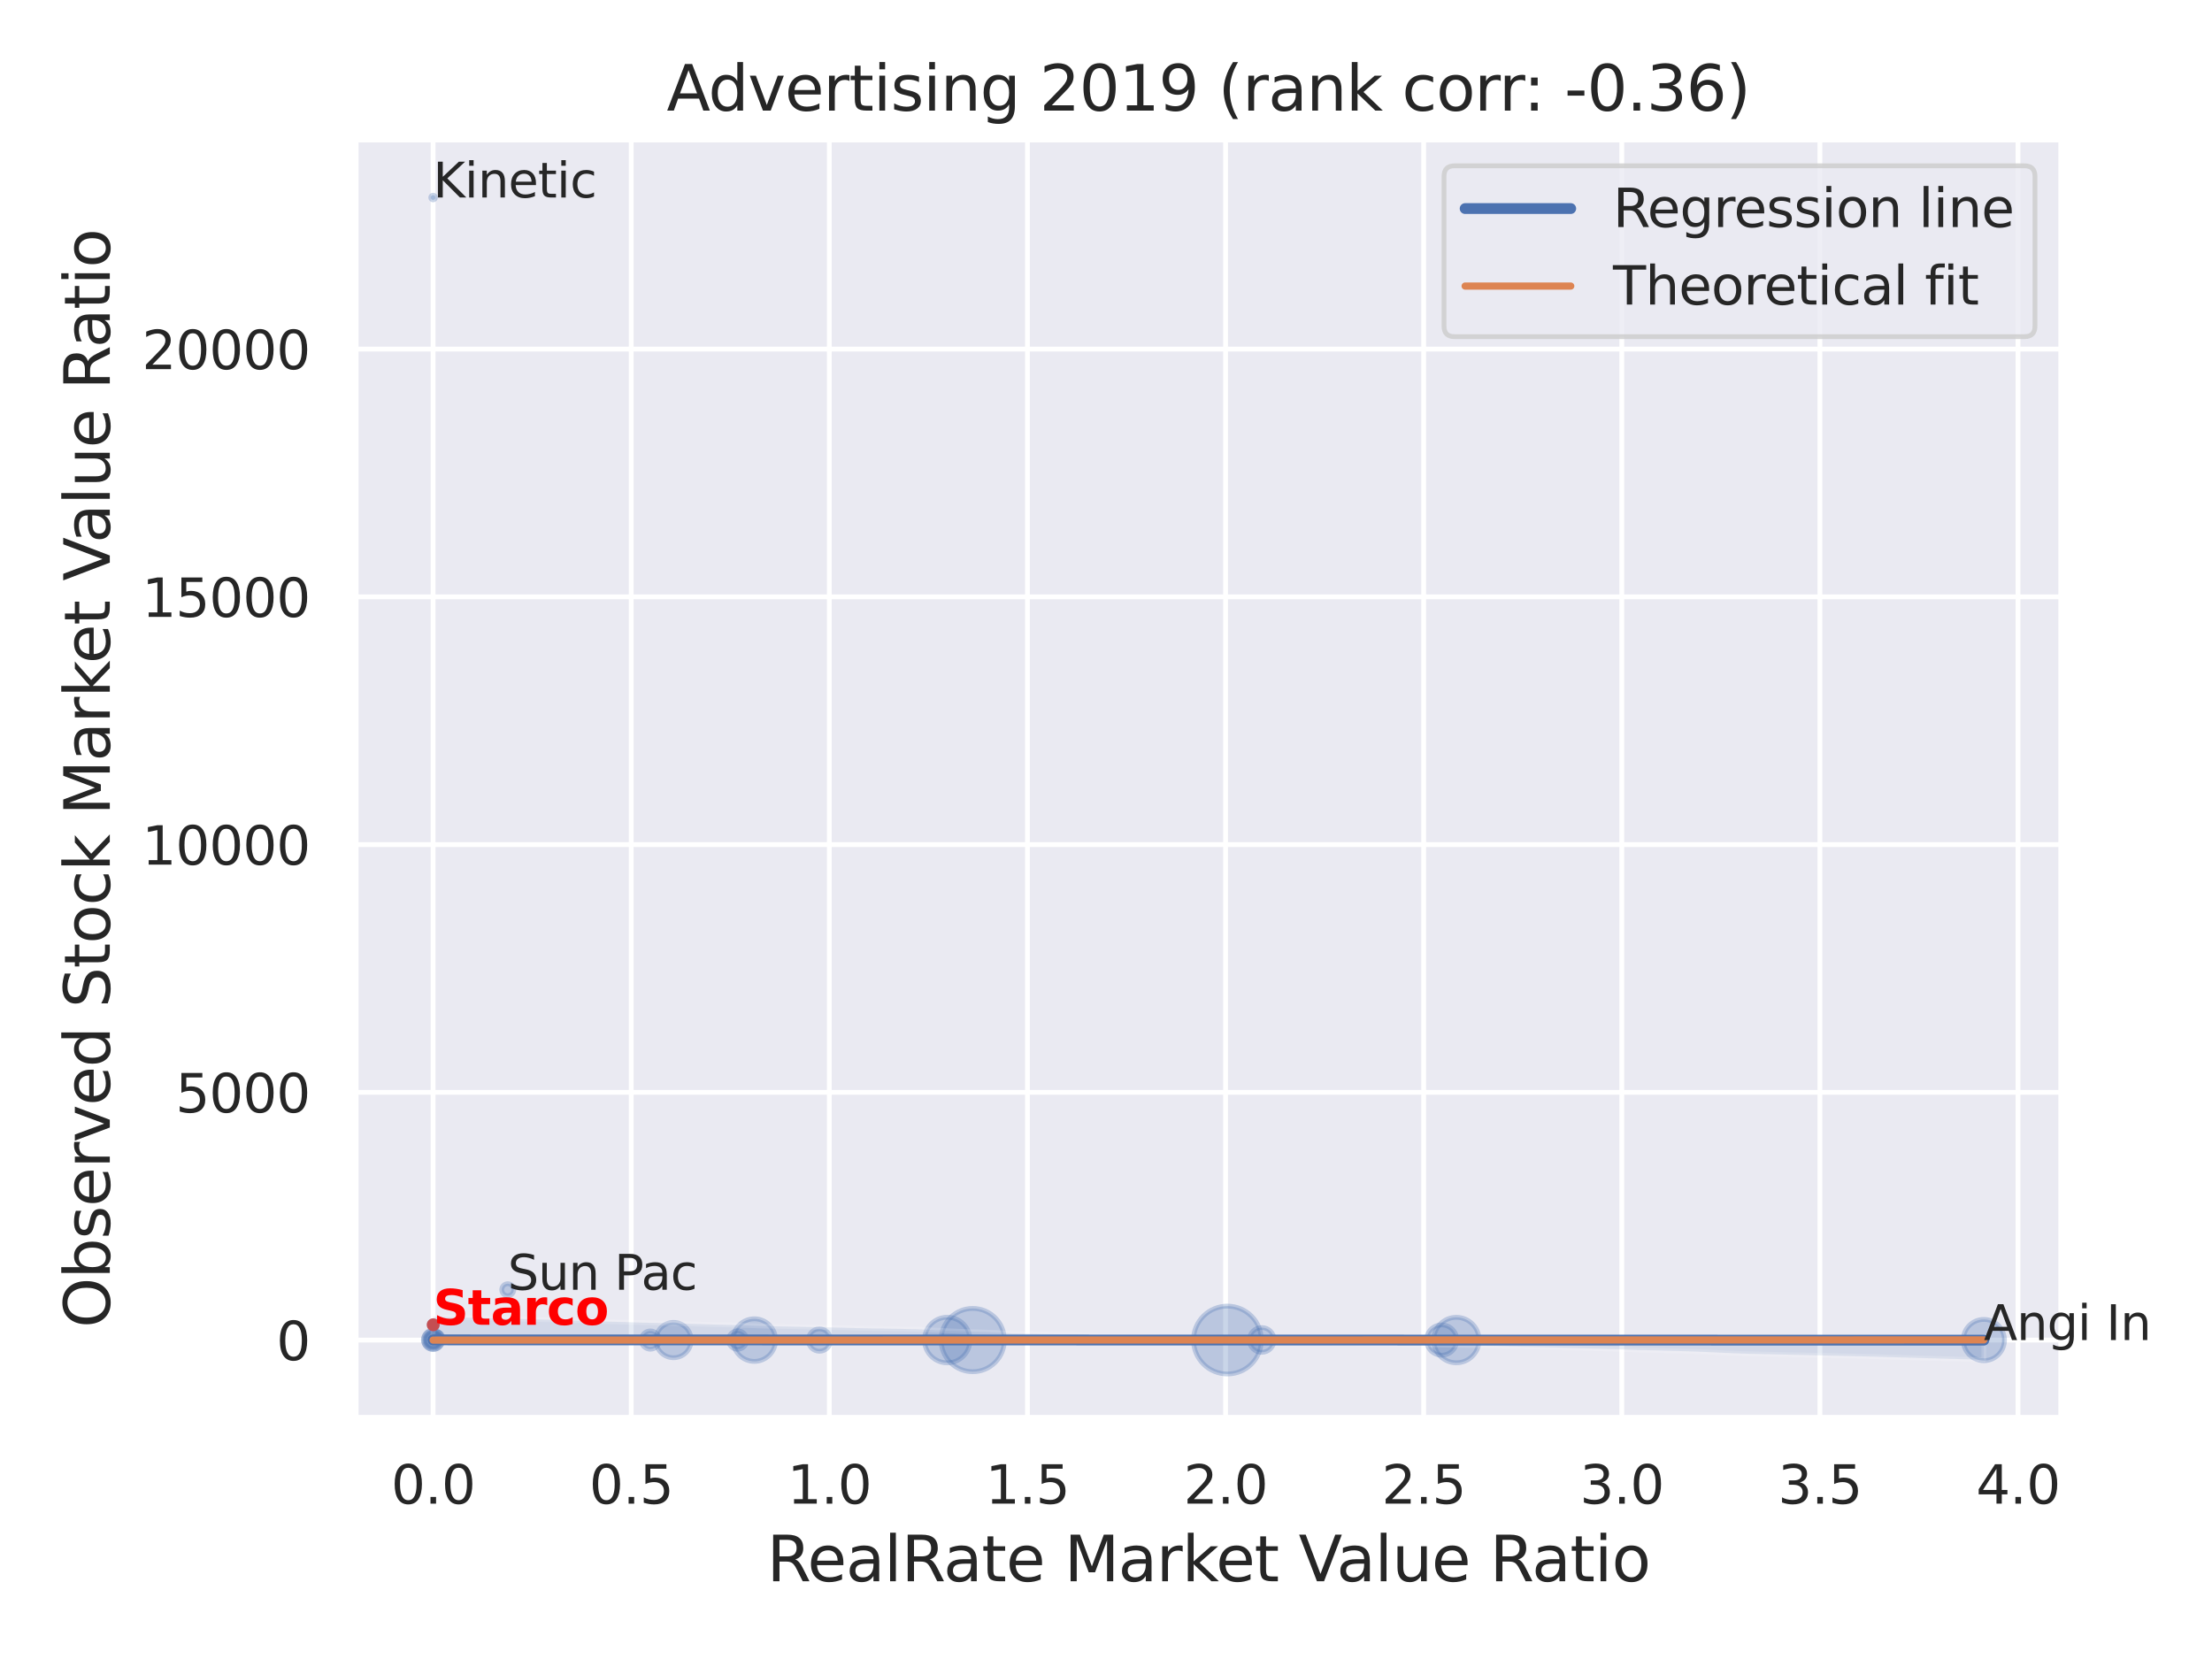 <?xml version="1.0" encoding="utf-8" standalone="no"?>
<!DOCTYPE svg PUBLIC "-//W3C//DTD SVG 1.1//EN"
  "http://www.w3.org/Graphics/SVG/1.1/DTD/svg11.dtd">
<svg xmlns:xlink="http://www.w3.org/1999/xlink" width="460.8pt" height="345.6pt" viewBox="0 0 460.8 345.6" xmlns="http://www.w3.org/2000/svg" version="1.1">
 <defs>
  <style type="text/css">*{stroke-linejoin: round; stroke-linecap: butt}</style>
 </defs>
 <g id="figure_1">
  <g id="patch_1">
   <path d="M 0 345.6 
L 460.8 345.6 
L 460.8 0 
L 0 0 
z
" style="fill: #ffffff"/>
  </g>
  <g id="axes_1">
   <g id="patch_2">
    <path d="M 74.07 295.38 
L 429.423 295.38 
L 429.423 29.04 
L 74.07 29.04 
z
" style="fill: #eaeaf2"/>
   </g>
   <g id="matplotlib.axis_1">
    <g id="xtick_1">
     <g id="line2d_1">
      <path d="M 90.222 295.38 
L 90.222 29.04 
" clip-path="url(#p1fe3951993)" style="fill: none; stroke: #ffffff; stroke-linecap: round"/>
     </g>
     <g id="text_1">
      <!-- 0.0 -->
      <g style="fill: #262626" transform="translate(81.476 313.238) scale(0.11 -0.11)">
       <defs>
        <path id="DejaVuSans-30" d="M 2034 4250 
Q 1547 4250 1301 3770 
Q 1056 3291 1056 2328 
Q 1056 1369 1301 889 
Q 1547 409 2034 409 
Q 2525 409 2770 889 
Q 3016 1369 3016 2328 
Q 3016 3291 2770 3770 
Q 2525 4250 2034 4250 
z
M 2034 4750 
Q 2819 4750 3233 4129 
Q 3647 3509 3647 2328 
Q 3647 1150 3233 529 
Q 2819 -91 2034 -91 
Q 1250 -91 836 529 
Q 422 1150 422 2328 
Q 422 3509 836 4129 
Q 1250 4750 2034 4750 
z
" transform="scale(0.016)"/>
        <path id="DejaVuSans-2e" d="M 684 794 
L 1344 794 
L 1344 0 
L 684 0 
L 684 794 
z
" transform="scale(0.016)"/>
       </defs>
       <use xlink:href="#DejaVuSans-30"/>
       <use xlink:href="#DejaVuSans-2e" x="63.623"/>
       <use xlink:href="#DejaVuSans-30" x="95.41"/>
      </g>
     </g>
    </g>
    <g id="xtick_2">
     <g id="line2d_2">
      <path d="M 131.493 295.38 
L 131.493 29.04 
" clip-path="url(#p1fe3951993)" style="fill: none; stroke: #ffffff; stroke-linecap: round"/>
     </g>
     <g id="text_2">
      <!-- 0.5 -->
      <g style="fill: #262626" transform="translate(122.747 313.238) scale(0.11 -0.11)">
       <defs>
        <path id="DejaVuSans-35" d="M 691 4666 
L 3169 4666 
L 3169 4134 
L 1269 4134 
L 1269 2991 
Q 1406 3038 1543 3061 
Q 1681 3084 1819 3084 
Q 2600 3084 3056 2656 
Q 3513 2228 3513 1497 
Q 3513 744 3044 326 
Q 2575 -91 1722 -91 
Q 1428 -91 1123 -41 
Q 819 9 494 109 
L 494 744 
Q 775 591 1075 516 
Q 1375 441 1709 441 
Q 2250 441 2565 725 
Q 2881 1009 2881 1497 
Q 2881 1984 2565 2268 
Q 2250 2553 1709 2553 
Q 1456 2553 1204 2497 
Q 953 2441 691 2322 
L 691 4666 
z
" transform="scale(0.016)"/>
       </defs>
       <use xlink:href="#DejaVuSans-30"/>
       <use xlink:href="#DejaVuSans-2e" x="63.623"/>
       <use xlink:href="#DejaVuSans-35" x="95.41"/>
      </g>
     </g>
    </g>
    <g id="xtick_3">
     <g id="line2d_3">
      <path d="M 172.764 295.38 
L 172.764 29.04 
" clip-path="url(#p1fe3951993)" style="fill: none; stroke: #ffffff; stroke-linecap: round"/>
     </g>
     <g id="text_3">
      <!-- 1.0 -->
      <g style="fill: #262626" transform="translate(164.018 313.238) scale(0.11 -0.11)">
       <defs>
        <path id="DejaVuSans-31" d="M 794 531 
L 1825 531 
L 1825 4091 
L 703 3866 
L 703 4441 
L 1819 4666 
L 2450 4666 
L 2450 531 
L 3481 531 
L 3481 0 
L 794 0 
L 794 531 
z
" transform="scale(0.016)"/>
       </defs>
       <use xlink:href="#DejaVuSans-31"/>
       <use xlink:href="#DejaVuSans-2e" x="63.623"/>
       <use xlink:href="#DejaVuSans-30" x="95.41"/>
      </g>
     </g>
    </g>
    <g id="xtick_4">
     <g id="line2d_4">
      <path d="M 214.035 295.38 
L 214.035 29.04 
" clip-path="url(#p1fe3951993)" style="fill: none; stroke: #ffffff; stroke-linecap: round"/>
     </g>
     <g id="text_4">
      <!-- 1.5 -->
      <g style="fill: #262626" transform="translate(205.289 313.238) scale(0.11 -0.11)">
       <use xlink:href="#DejaVuSans-31"/>
       <use xlink:href="#DejaVuSans-2e" x="63.623"/>
       <use xlink:href="#DejaVuSans-35" x="95.41"/>
      </g>
     </g>
    </g>
    <g id="xtick_5">
     <g id="line2d_5">
      <path d="M 255.307 295.38 
L 255.307 29.04 
" clip-path="url(#p1fe3951993)" style="fill: none; stroke: #ffffff; stroke-linecap: round"/>
     </g>
     <g id="text_5">
      <!-- 2.0 -->
      <g style="fill: #262626" transform="translate(246.56 313.238) scale(0.11 -0.11)">
       <defs>
        <path id="DejaVuSans-32" d="M 1228 531 
L 3431 531 
L 3431 0 
L 469 0 
L 469 531 
Q 828 903 1448 1529 
Q 2069 2156 2228 2338 
Q 2531 2678 2651 2914 
Q 2772 3150 2772 3378 
Q 2772 3750 2511 3984 
Q 2250 4219 1831 4219 
Q 1534 4219 1204 4116 
Q 875 4013 500 3803 
L 500 4441 
Q 881 4594 1212 4672 
Q 1544 4750 1819 4750 
Q 2544 4750 2975 4387 
Q 3406 4025 3406 3419 
Q 3406 3131 3298 2873 
Q 3191 2616 2906 2266 
Q 2828 2175 2409 1742 
Q 1991 1309 1228 531 
z
" transform="scale(0.016)"/>
       </defs>
       <use xlink:href="#DejaVuSans-32"/>
       <use xlink:href="#DejaVuSans-2e" x="63.623"/>
       <use xlink:href="#DejaVuSans-30" x="95.41"/>
      </g>
     </g>
    </g>
    <g id="xtick_6">
     <g id="line2d_6">
      <path d="M 296.578 295.38 
L 296.578 29.04 
" clip-path="url(#p1fe3951993)" style="fill: none; stroke: #ffffff; stroke-linecap: round"/>
     </g>
     <g id="text_6">
      <!-- 2.5 -->
      <g style="fill: #262626" transform="translate(287.831 313.238) scale(0.11 -0.11)">
       <use xlink:href="#DejaVuSans-32"/>
       <use xlink:href="#DejaVuSans-2e" x="63.623"/>
       <use xlink:href="#DejaVuSans-35" x="95.41"/>
      </g>
     </g>
    </g>
    <g id="xtick_7">
     <g id="line2d_7">
      <path d="M 337.849 295.38 
L 337.849 29.04 
" clip-path="url(#p1fe3951993)" style="fill: none; stroke: #ffffff; stroke-linecap: round"/>
     </g>
     <g id="text_7">
      <!-- 3.0 -->
      <g style="fill: #262626" transform="translate(329.102 313.238) scale(0.11 -0.11)">
       <defs>
        <path id="DejaVuSans-33" d="M 2597 2516 
Q 3050 2419 3304 2112 
Q 3559 1806 3559 1356 
Q 3559 666 3084 287 
Q 2609 -91 1734 -91 
Q 1441 -91 1130 -33 
Q 819 25 488 141 
L 488 750 
Q 750 597 1062 519 
Q 1375 441 1716 441 
Q 2309 441 2620 675 
Q 2931 909 2931 1356 
Q 2931 1769 2642 2001 
Q 2353 2234 1838 2234 
L 1294 2234 
L 1294 2753 
L 1863 2753 
Q 2328 2753 2575 2939 
Q 2822 3125 2822 3475 
Q 2822 3834 2567 4026 
Q 2313 4219 1838 4219 
Q 1578 4219 1281 4162 
Q 984 4106 628 3988 
L 628 4550 
Q 988 4650 1302 4700 
Q 1616 4750 1894 4750 
Q 2613 4750 3031 4423 
Q 3450 4097 3450 3541 
Q 3450 3153 3228 2886 
Q 3006 2619 2597 2516 
z
" transform="scale(0.016)"/>
       </defs>
       <use xlink:href="#DejaVuSans-33"/>
       <use xlink:href="#DejaVuSans-2e" x="63.623"/>
       <use xlink:href="#DejaVuSans-30" x="95.41"/>
      </g>
     </g>
    </g>
    <g id="xtick_8">
     <g id="line2d_8">
      <path d="M 379.12 295.38 
L 379.12 29.04 
" clip-path="url(#p1fe3951993)" style="fill: none; stroke: #ffffff; stroke-linecap: round"/>
     </g>
     <g id="text_8">
      <!-- 3.5 -->
      <g style="fill: #262626" transform="translate(370.373 313.238) scale(0.11 -0.11)">
       <use xlink:href="#DejaVuSans-33"/>
       <use xlink:href="#DejaVuSans-2e" x="63.623"/>
       <use xlink:href="#DejaVuSans-35" x="95.41"/>
      </g>
     </g>
    </g>
    <g id="xtick_9">
     <g id="line2d_9">
      <path d="M 420.391 295.38 
L 420.391 29.04 
" clip-path="url(#p1fe3951993)" style="fill: none; stroke: #ffffff; stroke-linecap: round"/>
     </g>
     <g id="text_9">
      <!-- 4.0 -->
      <g style="fill: #262626" transform="translate(411.644 313.238) scale(0.11 -0.11)">
       <defs>
        <path id="DejaVuSans-34" d="M 2419 4116 
L 825 1625 
L 2419 1625 
L 2419 4116 
z
M 2253 4666 
L 3047 4666 
L 3047 1625 
L 3713 1625 
L 3713 1100 
L 3047 1100 
L 3047 0 
L 2419 0 
L 2419 1100 
L 313 1100 
L 313 1709 
L 2253 4666 
z
" transform="scale(0.016)"/>
       </defs>
       <use xlink:href="#DejaVuSans-34"/>
       <use xlink:href="#DejaVuSans-2e" x="63.623"/>
       <use xlink:href="#DejaVuSans-30" x="95.41"/>
      </g>
     </g>
    </g>
    <g id="text_10">
     <!-- RealRate Market Value Ratio -->
     <g style="fill: #262626" transform="translate(159.76 329.404) scale(0.13 -0.13)">
      <defs>
       <path id="DejaVuSans-52" d="M 2841 2188 
Q 3044 2119 3236 1894 
Q 3428 1669 3622 1275 
L 4263 0 
L 3584 0 
L 2988 1197 
Q 2756 1666 2539 1819 
Q 2322 1972 1947 1972 
L 1259 1972 
L 1259 0 
L 628 0 
L 628 4666 
L 2053 4666 
Q 2853 4666 3247 4331 
Q 3641 3997 3641 3322 
Q 3641 2881 3436 2590 
Q 3231 2300 2841 2188 
z
M 1259 4147 
L 1259 2491 
L 2053 2491 
Q 2509 2491 2742 2702 
Q 2975 2913 2975 3322 
Q 2975 3731 2742 3939 
Q 2509 4147 2053 4147 
L 1259 4147 
z
" transform="scale(0.016)"/>
       <path id="DejaVuSans-65" d="M 3597 1894 
L 3597 1613 
L 953 1613 
Q 991 1019 1311 708 
Q 1631 397 2203 397 
Q 2534 397 2845 478 
Q 3156 559 3463 722 
L 3463 178 
Q 3153 47 2828 -22 
Q 2503 -91 2169 -91 
Q 1331 -91 842 396 
Q 353 884 353 1716 
Q 353 2575 817 3079 
Q 1281 3584 2069 3584 
Q 2775 3584 3186 3129 
Q 3597 2675 3597 1894 
z
M 3022 2063 
Q 3016 2534 2758 2815 
Q 2500 3097 2075 3097 
Q 1594 3097 1305 2825 
Q 1016 2553 972 2059 
L 3022 2063 
z
" transform="scale(0.016)"/>
       <path id="DejaVuSans-61" d="M 2194 1759 
Q 1497 1759 1228 1600 
Q 959 1441 959 1056 
Q 959 750 1161 570 
Q 1363 391 1709 391 
Q 2188 391 2477 730 
Q 2766 1069 2766 1631 
L 2766 1759 
L 2194 1759 
z
M 3341 1997 
L 3341 0 
L 2766 0 
L 2766 531 
Q 2569 213 2275 61 
Q 1981 -91 1556 -91 
Q 1019 -91 701 211 
Q 384 513 384 1019 
Q 384 1609 779 1909 
Q 1175 2209 1959 2209 
L 2766 2209 
L 2766 2266 
Q 2766 2663 2505 2880 
Q 2244 3097 1772 3097 
Q 1472 3097 1187 3025 
Q 903 2953 641 2809 
L 641 3341 
Q 956 3463 1253 3523 
Q 1550 3584 1831 3584 
Q 2591 3584 2966 3190 
Q 3341 2797 3341 1997 
z
" transform="scale(0.016)"/>
       <path id="DejaVuSans-6c" d="M 603 4863 
L 1178 4863 
L 1178 0 
L 603 0 
L 603 4863 
z
" transform="scale(0.016)"/>
       <path id="DejaVuSans-74" d="M 1172 4494 
L 1172 3500 
L 2356 3500 
L 2356 3053 
L 1172 3053 
L 1172 1153 
Q 1172 725 1289 603 
Q 1406 481 1766 481 
L 2356 481 
L 2356 0 
L 1766 0 
Q 1100 0 847 248 
Q 594 497 594 1153 
L 594 3053 
L 172 3053 
L 172 3500 
L 594 3500 
L 594 4494 
L 1172 4494 
z
" transform="scale(0.016)"/>
       <path id="DejaVuSans-20" transform="scale(0.016)"/>
       <path id="DejaVuSans-4d" d="M 628 4666 
L 1569 4666 
L 2759 1491 
L 3956 4666 
L 4897 4666 
L 4897 0 
L 4281 0 
L 4281 4097 
L 3078 897 
L 2444 897 
L 1241 4097 
L 1241 0 
L 628 0 
L 628 4666 
z
" transform="scale(0.016)"/>
       <path id="DejaVuSans-72" d="M 2631 2963 
Q 2534 3019 2420 3045 
Q 2306 3072 2169 3072 
Q 1681 3072 1420 2755 
Q 1159 2438 1159 1844 
L 1159 0 
L 581 0 
L 581 3500 
L 1159 3500 
L 1159 2956 
Q 1341 3275 1631 3429 
Q 1922 3584 2338 3584 
Q 2397 3584 2469 3576 
Q 2541 3569 2628 3553 
L 2631 2963 
z
" transform="scale(0.016)"/>
       <path id="DejaVuSans-6b" d="M 581 4863 
L 1159 4863 
L 1159 1991 
L 2875 3500 
L 3609 3500 
L 1753 1863 
L 3688 0 
L 2938 0 
L 1159 1709 
L 1159 0 
L 581 0 
L 581 4863 
z
" transform="scale(0.016)"/>
       <path id="DejaVuSans-56" d="M 1831 0 
L 50 4666 
L 709 4666 
L 2188 738 
L 3669 4666 
L 4325 4666 
L 2547 0 
L 1831 0 
z
" transform="scale(0.016)"/>
       <path id="DejaVuSans-75" d="M 544 1381 
L 544 3500 
L 1119 3500 
L 1119 1403 
Q 1119 906 1312 657 
Q 1506 409 1894 409 
Q 2359 409 2629 706 
Q 2900 1003 2900 1516 
L 2900 3500 
L 3475 3500 
L 3475 0 
L 2900 0 
L 2900 538 
Q 2691 219 2414 64 
Q 2138 -91 1772 -91 
Q 1169 -91 856 284 
Q 544 659 544 1381 
z
M 1991 3584 
L 1991 3584 
z
" transform="scale(0.016)"/>
       <path id="DejaVuSans-69" d="M 603 3500 
L 1178 3500 
L 1178 0 
L 603 0 
L 603 3500 
z
M 603 4863 
L 1178 4863 
L 1178 4134 
L 603 4134 
L 603 4863 
z
" transform="scale(0.016)"/>
       <path id="DejaVuSans-6f" d="M 1959 3097 
Q 1497 3097 1228 2736 
Q 959 2375 959 1747 
Q 959 1119 1226 758 
Q 1494 397 1959 397 
Q 2419 397 2687 759 
Q 2956 1122 2956 1747 
Q 2956 2369 2687 2733 
Q 2419 3097 1959 3097 
z
M 1959 3584 
Q 2709 3584 3137 3096 
Q 3566 2609 3566 1747 
Q 3566 888 3137 398 
Q 2709 -91 1959 -91 
Q 1206 -91 779 398 
Q 353 888 353 1747 
Q 353 2609 779 3096 
Q 1206 3584 1959 3584 
z
" transform="scale(0.016)"/>
      </defs>
      <use xlink:href="#DejaVuSans-52"/>
      <use xlink:href="#DejaVuSans-65" x="64.982"/>
      <use xlink:href="#DejaVuSans-61" x="126.506"/>
      <use xlink:href="#DejaVuSans-6c" x="187.785"/>
      <use xlink:href="#DejaVuSans-52" x="215.568"/>
      <use xlink:href="#DejaVuSans-61" x="282.801"/>
      <use xlink:href="#DejaVuSans-74" x="344.08"/>
      <use xlink:href="#DejaVuSans-65" x="383.289"/>
      <use xlink:href="#DejaVuSans-20" x="444.812"/>
      <use xlink:href="#DejaVuSans-4d" x="476.6"/>
      <use xlink:href="#DejaVuSans-61" x="562.879"/>
      <use xlink:href="#DejaVuSans-72" x="624.158"/>
      <use xlink:href="#DejaVuSans-6b" x="665.271"/>
      <use xlink:href="#DejaVuSans-65" x="719.557"/>
      <use xlink:href="#DejaVuSans-74" x="781.08"/>
      <use xlink:href="#DejaVuSans-20" x="820.289"/>
      <use xlink:href="#DejaVuSans-56" x="852.076"/>
      <use xlink:href="#DejaVuSans-61" x="912.734"/>
      <use xlink:href="#DejaVuSans-6c" x="974.014"/>
      <use xlink:href="#DejaVuSans-75" x="1001.797"/>
      <use xlink:href="#DejaVuSans-65" x="1065.176"/>
      <use xlink:href="#DejaVuSans-20" x="1126.699"/>
      <use xlink:href="#DejaVuSans-52" x="1158.486"/>
      <use xlink:href="#DejaVuSans-61" x="1225.719"/>
      <use xlink:href="#DejaVuSans-74" x="1286.998"/>
      <use xlink:href="#DejaVuSans-69" x="1326.207"/>
      <use xlink:href="#DejaVuSans-6f" x="1353.99"/>
     </g>
    </g>
   </g>
   <g id="matplotlib.axis_2">
    <g id="ytick_1">
     <g id="line2d_10">
      <path d="M 74.07 279.166 
L 429.423 279.166 
" clip-path="url(#p1fe3951993)" style="fill: none; stroke: #ffffff; stroke-linecap: round"/>
     </g>
     <g id="text_11">
      <!-- 0 -->
      <g style="fill: #262626" transform="translate(57.571 283.345) scale(0.11 -0.11)">
       <use xlink:href="#DejaVuSans-30"/>
      </g>
     </g>
    </g>
    <g id="ytick_2">
     <g id="line2d_11">
      <path d="M 74.07 227.554 
L 429.423 227.554 
" clip-path="url(#p1fe3951993)" style="fill: none; stroke: #ffffff; stroke-linecap: round"/>
     </g>
     <g id="text_12">
      <!-- 5000 -->
      <g style="fill: #262626" transform="translate(36.575 231.734) scale(0.11 -0.11)">
       <use xlink:href="#DejaVuSans-35"/>
       <use xlink:href="#DejaVuSans-30" x="63.623"/>
       <use xlink:href="#DejaVuSans-30" x="127.246"/>
       <use xlink:href="#DejaVuSans-30" x="190.869"/>
      </g>
     </g>
    </g>
    <g id="ytick_3">
     <g id="line2d_12">
      <path d="M 74.07 175.943 
L 429.423 175.943 
" clip-path="url(#p1fe3951993)" style="fill: none; stroke: #ffffff; stroke-linecap: round"/>
     </g>
     <g id="text_13">
      <!-- 10000 -->
      <g style="fill: #262626" transform="translate(29.576 180.122) scale(0.11 -0.11)">
       <use xlink:href="#DejaVuSans-31"/>
       <use xlink:href="#DejaVuSans-30" x="63.623"/>
       <use xlink:href="#DejaVuSans-30" x="127.246"/>
       <use xlink:href="#DejaVuSans-30" x="190.869"/>
       <use xlink:href="#DejaVuSans-30" x="254.492"/>
      </g>
     </g>
    </g>
    <g id="ytick_4">
     <g id="line2d_13">
      <path d="M 74.07 124.332 
L 429.423 124.332 
" clip-path="url(#p1fe3951993)" style="fill: none; stroke: #ffffff; stroke-linecap: round"/>
     </g>
     <g id="text_14">
      <!-- 15000 -->
      <g style="fill: #262626" transform="translate(29.576 128.511) scale(0.11 -0.11)">
       <use xlink:href="#DejaVuSans-31"/>
       <use xlink:href="#DejaVuSans-35" x="63.623"/>
       <use xlink:href="#DejaVuSans-30" x="127.246"/>
       <use xlink:href="#DejaVuSans-30" x="190.869"/>
       <use xlink:href="#DejaVuSans-30" x="254.492"/>
      </g>
     </g>
    </g>
    <g id="ytick_5">
     <g id="line2d_14">
      <path d="M 74.07 72.721 
L 429.423 72.721 
" clip-path="url(#p1fe3951993)" style="fill: none; stroke: #ffffff; stroke-linecap: round"/>
     </g>
     <g id="text_15">
      <!-- 20000 -->
      <g style="fill: #262626" transform="translate(29.576 76.9) scale(0.11 -0.11)">
       <use xlink:href="#DejaVuSans-32"/>
       <use xlink:href="#DejaVuSans-30" x="63.623"/>
       <use xlink:href="#DejaVuSans-30" x="127.246"/>
       <use xlink:href="#DejaVuSans-30" x="190.869"/>
       <use xlink:href="#DejaVuSans-30" x="254.492"/>
      </g>
     </g>
    </g>
    <g id="text_16">
     <!-- Observed Stock Market Value Ratio -->
     <g style="fill: #262626" transform="translate(22.873 276.612) rotate(-90) scale(0.13 -0.13)">
      <defs>
       <path id="DejaVuSans-4f" d="M 2522 4238 
Q 1834 4238 1429 3725 
Q 1025 3213 1025 2328 
Q 1025 1447 1429 934 
Q 1834 422 2522 422 
Q 3209 422 3611 934 
Q 4013 1447 4013 2328 
Q 4013 3213 3611 3725 
Q 3209 4238 2522 4238 
z
M 2522 4750 
Q 3503 4750 4090 4092 
Q 4678 3434 4678 2328 
Q 4678 1225 4090 567 
Q 3503 -91 2522 -91 
Q 1538 -91 948 565 
Q 359 1222 359 2328 
Q 359 3434 948 4092 
Q 1538 4750 2522 4750 
z
" transform="scale(0.016)"/>
       <path id="DejaVuSans-62" d="M 3116 1747 
Q 3116 2381 2855 2742 
Q 2594 3103 2138 3103 
Q 1681 3103 1420 2742 
Q 1159 2381 1159 1747 
Q 1159 1113 1420 752 
Q 1681 391 2138 391 
Q 2594 391 2855 752 
Q 3116 1113 3116 1747 
z
M 1159 2969 
Q 1341 3281 1617 3432 
Q 1894 3584 2278 3584 
Q 2916 3584 3314 3078 
Q 3713 2572 3713 1747 
Q 3713 922 3314 415 
Q 2916 -91 2278 -91 
Q 1894 -91 1617 61 
Q 1341 213 1159 525 
L 1159 0 
L 581 0 
L 581 4863 
L 1159 4863 
L 1159 2969 
z
" transform="scale(0.016)"/>
       <path id="DejaVuSans-73" d="M 2834 3397 
L 2834 2853 
Q 2591 2978 2328 3040 
Q 2066 3103 1784 3103 
Q 1356 3103 1142 2972 
Q 928 2841 928 2578 
Q 928 2378 1081 2264 
Q 1234 2150 1697 2047 
L 1894 2003 
Q 2506 1872 2764 1633 
Q 3022 1394 3022 966 
Q 3022 478 2636 193 
Q 2250 -91 1575 -91 
Q 1294 -91 989 -36 
Q 684 19 347 128 
L 347 722 
Q 666 556 975 473 
Q 1284 391 1588 391 
Q 1994 391 2212 530 
Q 2431 669 2431 922 
Q 2431 1156 2273 1281 
Q 2116 1406 1581 1522 
L 1381 1569 
Q 847 1681 609 1914 
Q 372 2147 372 2553 
Q 372 3047 722 3315 
Q 1072 3584 1716 3584 
Q 2034 3584 2315 3537 
Q 2597 3491 2834 3397 
z
" transform="scale(0.016)"/>
       <path id="DejaVuSans-76" d="M 191 3500 
L 800 3500 
L 1894 563 
L 2988 3500 
L 3597 3500 
L 2284 0 
L 1503 0 
L 191 3500 
z
" transform="scale(0.016)"/>
       <path id="DejaVuSans-64" d="M 2906 2969 
L 2906 4863 
L 3481 4863 
L 3481 0 
L 2906 0 
L 2906 525 
Q 2725 213 2448 61 
Q 2172 -91 1784 -91 
Q 1150 -91 751 415 
Q 353 922 353 1747 
Q 353 2572 751 3078 
Q 1150 3584 1784 3584 
Q 2172 3584 2448 3432 
Q 2725 3281 2906 2969 
z
M 947 1747 
Q 947 1113 1208 752 
Q 1469 391 1925 391 
Q 2381 391 2643 752 
Q 2906 1113 2906 1747 
Q 2906 2381 2643 2742 
Q 2381 3103 1925 3103 
Q 1469 3103 1208 2742 
Q 947 2381 947 1747 
z
" transform="scale(0.016)"/>
       <path id="DejaVuSans-53" d="M 3425 4513 
L 3425 3897 
Q 3066 4069 2747 4153 
Q 2428 4238 2131 4238 
Q 1616 4238 1336 4038 
Q 1056 3838 1056 3469 
Q 1056 3159 1242 3001 
Q 1428 2844 1947 2747 
L 2328 2669 
Q 3034 2534 3370 2195 
Q 3706 1856 3706 1288 
Q 3706 609 3251 259 
Q 2797 -91 1919 -91 
Q 1588 -91 1214 -16 
Q 841 59 441 206 
L 441 856 
Q 825 641 1194 531 
Q 1563 422 1919 422 
Q 2459 422 2753 634 
Q 3047 847 3047 1241 
Q 3047 1584 2836 1778 
Q 2625 1972 2144 2069 
L 1759 2144 
Q 1053 2284 737 2584 
Q 422 2884 422 3419 
Q 422 4038 858 4394 
Q 1294 4750 2059 4750 
Q 2388 4750 2728 4690 
Q 3069 4631 3425 4513 
z
" transform="scale(0.016)"/>
       <path id="DejaVuSans-63" d="M 3122 3366 
L 3122 2828 
Q 2878 2963 2633 3030 
Q 2388 3097 2138 3097 
Q 1578 3097 1268 2742 
Q 959 2388 959 1747 
Q 959 1106 1268 751 
Q 1578 397 2138 397 
Q 2388 397 2633 464 
Q 2878 531 3122 666 
L 3122 134 
Q 2881 22 2623 -34 
Q 2366 -91 2075 -91 
Q 1284 -91 818 406 
Q 353 903 353 1747 
Q 353 2603 823 3093 
Q 1294 3584 2113 3584 
Q 2378 3584 2631 3529 
Q 2884 3475 3122 3366 
z
" transform="scale(0.016)"/>
      </defs>
      <use xlink:href="#DejaVuSans-4f"/>
      <use xlink:href="#DejaVuSans-62" x="78.711"/>
      <use xlink:href="#DejaVuSans-73" x="142.188"/>
      <use xlink:href="#DejaVuSans-65" x="194.287"/>
      <use xlink:href="#DejaVuSans-72" x="255.811"/>
      <use xlink:href="#DejaVuSans-76" x="296.924"/>
      <use xlink:href="#DejaVuSans-65" x="356.104"/>
      <use xlink:href="#DejaVuSans-64" x="417.627"/>
      <use xlink:href="#DejaVuSans-20" x="481.104"/>
      <use xlink:href="#DejaVuSans-53" x="512.891"/>
      <use xlink:href="#DejaVuSans-74" x="576.367"/>
      <use xlink:href="#DejaVuSans-6f" x="615.576"/>
      <use xlink:href="#DejaVuSans-63" x="676.758"/>
      <use xlink:href="#DejaVuSans-6b" x="731.738"/>
      <use xlink:href="#DejaVuSans-20" x="789.648"/>
      <use xlink:href="#DejaVuSans-4d" x="821.436"/>
      <use xlink:href="#DejaVuSans-61" x="907.715"/>
      <use xlink:href="#DejaVuSans-72" x="968.994"/>
      <use xlink:href="#DejaVuSans-6b" x="1010.107"/>
      <use xlink:href="#DejaVuSans-65" x="1064.393"/>
      <use xlink:href="#DejaVuSans-74" x="1125.916"/>
      <use xlink:href="#DejaVuSans-20" x="1165.125"/>
      <use xlink:href="#DejaVuSans-56" x="1196.912"/>
      <use xlink:href="#DejaVuSans-61" x="1257.57"/>
      <use xlink:href="#DejaVuSans-6c" x="1318.85"/>
      <use xlink:href="#DejaVuSans-75" x="1346.633"/>
      <use xlink:href="#DejaVuSans-65" x="1410.012"/>
      <use xlink:href="#DejaVuSans-20" x="1471.535"/>
      <use xlink:href="#DejaVuSans-52" x="1503.322"/>
      <use xlink:href="#DejaVuSans-61" x="1570.555"/>
      <use xlink:href="#DejaVuSans-74" x="1631.834"/>
      <use xlink:href="#DejaVuSans-69" x="1671.043"/>
      <use xlink:href="#DejaVuSans-6f" x="1698.826"/>
     </g>
    </g>
   </g>
   <g id="PathCollection_1">
    <path d="M 255.696 286.228 
C 257.572 286.228 259.37 285.483 260.696 284.157 
C 262.022 282.831 262.767 281.032 262.767 279.157 
C 262.767 277.282 262.022 275.483 260.696 274.157 
C 259.37 272.831 257.572 272.086 255.696 272.086 
C 253.821 272.086 252.022 272.831 250.696 274.157 
C 249.37 275.483 248.625 277.282 248.625 279.157 
C 248.625 281.032 249.37 282.831 250.696 284.157 
C 252.022 285.483 253.821 286.228 255.696 286.228 
z
" clip-path="url(#p1fe3951993)" style="fill: #4c72b0; fill-opacity: 0.3; stroke: #4c72b0; stroke-opacity: 0.3"/>
    <path d="M 202.638 285.754 
C 204.387 285.754 206.064 285.059 207.301 283.822 
C 208.537 282.586 209.232 280.909 209.232 279.16 
C 209.232 277.411 208.537 275.734 207.301 274.497 
C 206.064 273.261 204.387 272.566 202.638 272.566 
C 200.89 272.566 199.212 273.261 197.976 274.497 
C 196.739 275.734 196.044 277.411 196.044 279.16 
C 196.044 280.909 196.739 282.586 197.976 283.822 
C 199.212 285.059 200.89 285.754 202.638 285.754 
z
" clip-path="url(#p1fe3951993)" style="fill: #4c72b0; fill-opacity: 0.3; stroke: #4c72b0; stroke-opacity: 0.3"/>
    <path d="M 170.709 281.492 
C 171.327 281.492 171.921 281.246 172.359 280.808 
C 172.796 280.371 173.042 279.777 173.042 279.158 
C 173.042 278.539 172.796 277.945 172.359 277.508 
C 171.921 277.07 171.327 276.824 170.709 276.824 
C 170.09 276.824 169.496 277.07 169.058 277.508 
C 168.621 277.945 168.375 278.539 168.375 279.158 
C 168.375 279.777 168.621 280.371 169.058 280.808 
C 169.496 281.246 170.09 281.492 170.709 281.492 
z
" clip-path="url(#p1fe3951993)" style="fill: #4c72b0; fill-opacity: 0.3; stroke: #4c72b0; stroke-opacity: 0.3"/>
    <path d="M 153.667 281.074 
C 154.176 281.074 154.663 280.872 155.023 280.513 
C 155.383 280.153 155.585 279.665 155.585 279.157 
C 155.585 278.648 155.383 278.161 155.023 277.801 
C 154.663 277.442 154.176 277.24 153.667 277.24 
C 153.159 277.24 152.671 277.442 152.311 277.801 
C 151.952 278.161 151.75 278.648 151.75 279.157 
C 151.75 279.665 151.952 280.153 152.311 280.513 
C 152.671 280.872 153.159 281.074 153.667 281.074 
z
" clip-path="url(#p1fe3951993)" style="fill: #4c72b0; fill-opacity: 0.3; stroke: #4c72b0; stroke-opacity: 0.3"/>
    <path d="M 157.141 283.601 
C 158.318 283.601 159.446 283.134 160.278 282.302 
C 161.11 281.47 161.578 280.341 161.578 279.165 
C 161.578 277.988 161.11 276.859 160.278 276.027 
C 159.446 275.195 158.318 274.728 157.141 274.728 
C 155.965 274.728 154.836 275.195 154.004 276.027 
C 153.172 276.859 152.705 277.988 152.705 279.165 
C 152.705 280.341 153.172 281.47 154.004 282.302 
C 154.836 283.134 155.965 283.601 157.141 283.601 
z
" clip-path="url(#p1fe3951993)" style="fill: #4c72b0; fill-opacity: 0.3; stroke: #4c72b0; stroke-opacity: 0.3"/>
    <path d="M 90.227 280.253 
C 90.517 280.253 90.795 280.138 90.999 279.934 
C 91.204 279.729 91.319 279.451 91.319 279.161 
C 91.319 278.872 91.204 278.594 90.999 278.389 
C 90.795 278.184 90.517 278.069 90.227 278.069 
C 89.937 278.069 89.66 278.184 89.455 278.389 
C 89.25 278.594 89.135 278.872 89.135 279.161 
C 89.135 279.451 89.25 279.729 89.455 279.934 
C 89.66 280.138 89.937 280.253 90.227 280.253 
z
" clip-path="url(#p1fe3951993)" style="fill: #4c72b0; fill-opacity: 0.3; stroke: #4c72b0; stroke-opacity: 0.3"/>
    <path d="M 90.222 281.11 
C 90.756 281.11 91.268 280.898 91.646 280.521 
C 92.023 280.143 92.235 279.631 92.235 279.097 
C 92.235 278.563 92.023 278.051 91.646 277.674 
C 91.268 277.296 90.756 277.084 90.222 277.084 
C 89.689 277.084 89.176 277.296 88.799 277.674 
C 88.421 278.051 88.209 278.563 88.209 279.097 
C 88.209 279.631 88.421 280.143 88.799 280.521 
C 89.176 280.898 89.689 281.11 90.222 281.11 
z
" clip-path="url(#p1fe3951993)" style="fill: #4c72b0; fill-opacity: 0.3; stroke: #4c72b0; stroke-opacity: 0.3"/>
    <path d="M 262.842 281.718 
C 263.527 281.718 264.184 281.446 264.668 280.962 
C 265.152 280.478 265.424 279.821 265.424 279.136 
C 265.424 278.452 265.152 277.795 264.668 277.311 
C 264.184 276.827 263.527 276.555 262.842 276.555 
C 262.158 276.555 261.501 276.827 261.017 277.311 
C 260.533 277.795 260.261 278.452 260.261 279.136 
C 260.261 279.821 260.533 280.478 261.017 280.962 
C 261.501 281.446 262.158 281.718 262.842 281.718 
z
" clip-path="url(#p1fe3951993)" style="fill: #4c72b0; fill-opacity: 0.3; stroke: #4c72b0; stroke-opacity: 0.3"/>
    <path d="M 105.773 269.933 
C 106.107 269.933 106.427 269.801 106.662 269.565 
C 106.898 269.329 107.031 269.009 107.031 268.676 
C 107.031 268.342 106.898 268.022 106.662 267.786 
C 106.427 267.55 106.107 267.418 105.773 267.418 
C 105.44 267.418 105.12 267.55 104.884 267.786 
C 104.648 268.022 104.515 268.342 104.515 268.676 
C 104.515 269.009 104.648 269.329 104.884 269.565 
C 105.12 269.801 105.44 269.933 105.773 269.933 
z
" clip-path="url(#p1fe3951993)" style="fill: #4c72b0; fill-opacity: 0.3; stroke: #4c72b0; stroke-opacity: 0.3"/>
    <path d="M 140.311 282.842 
C 141.288 282.842 142.224 282.454 142.915 281.764 
C 143.605 281.074 143.993 280.137 143.993 279.16 
C 143.993 278.184 143.605 277.247 142.915 276.557 
C 142.224 275.867 141.288 275.479 140.311 275.479 
C 139.335 275.479 138.398 275.867 137.708 276.557 
C 137.017 277.247 136.63 278.184 136.63 279.16 
C 136.63 280.137 137.017 281.074 137.708 281.764 
C 138.398 282.454 139.335 282.842 140.311 282.842 
z
" clip-path="url(#p1fe3951993)" style="fill: #4c72b0; fill-opacity: 0.3; stroke: #4c72b0; stroke-opacity: 0.3"/>
    <path d="M 90.237 281.131 
C 90.765 281.131 91.272 280.921 91.645 280.548 
C 92.019 280.174 92.229 279.668 92.229 279.14 
C 92.229 278.611 92.019 278.105 91.645 277.731 
C 91.272 277.358 90.765 277.148 90.237 277.148 
C 89.709 277.148 89.202 277.358 88.828 277.731 
C 88.455 278.105 88.245 278.611 88.245 279.14 
C 88.245 279.668 88.455 280.174 88.828 280.548 
C 89.202 280.921 89.709 281.131 90.237 281.131 
z
" clip-path="url(#p1fe3951993)" style="fill: #4c72b0; fill-opacity: 0.3; stroke: #4c72b0; stroke-opacity: 0.3"/>
    <path d="M 300.328 282.31 
C 301.164 282.31 301.966 281.978 302.558 281.387 
C 303.149 280.795 303.482 279.993 303.482 279.156 
C 303.482 278.32 303.149 277.517 302.558 276.926 
C 301.966 276.334 301.164 276.002 300.328 276.002 
C 299.491 276.002 298.689 276.334 298.097 276.926 
C 297.506 277.517 297.173 278.32 297.173 279.156 
C 297.173 279.993 297.506 280.795 298.097 281.387 
C 298.689 281.978 299.491 282.31 300.328 282.31 
z
" clip-path="url(#p1fe3951993)" style="fill: #4c72b0; fill-opacity: 0.3; stroke: #4c72b0; stroke-opacity: 0.3"/>
    <path d="M 197.33 283.904 
C 198.589 283.904 199.797 283.403 200.687 282.513 
C 201.578 281.623 202.078 280.415 202.078 279.156 
C 202.078 277.896 201.578 276.689 200.687 275.798 
C 199.797 274.908 198.589 274.408 197.33 274.408 
C 196.071 274.408 194.863 274.908 193.972 275.798 
C 193.082 276.689 192.582 277.896 192.582 279.156 
C 192.582 280.415 193.082 281.623 193.972 282.513 
C 194.863 283.403 196.071 283.904 197.33 283.904 
z
" clip-path="url(#p1fe3951993)" style="fill: #4c72b0; fill-opacity: 0.3; stroke: #4c72b0; stroke-opacity: 0.3"/>
    <path d="M 135.482 281.064 
C 135.987 281.064 136.471 280.864 136.828 280.507 
C 137.185 280.15 137.386 279.665 137.386 279.161 
C 137.386 278.656 137.185 278.171 136.828 277.814 
C 136.471 277.457 135.987 277.257 135.482 277.257 
C 134.977 277.257 134.493 277.457 134.136 277.814 
C 133.779 278.171 133.579 278.656 133.579 279.161 
C 133.579 279.665 133.779 280.15 134.136 280.507 
C 134.493 280.864 134.977 281.064 135.482 281.064 
z
" clip-path="url(#p1fe3951993)" style="fill: #4c72b0; fill-opacity: 0.3; stroke: #4c72b0; stroke-opacity: 0.3"/>
    <path d="M 90.23 280.872 
C 90.686 280.872 91.124 280.691 91.447 280.368 
C 91.77 280.045 91.951 279.607 91.951 279.151 
C 91.951 278.694 91.77 278.256 91.447 277.933 
C 91.124 277.611 90.686 277.429 90.23 277.429 
C 89.773 277.429 89.335 277.611 89.012 277.933 
C 88.69 278.256 88.508 278.694 88.508 279.151 
C 88.508 279.607 88.69 280.045 89.012 280.368 
C 89.335 280.691 89.773 280.872 90.23 280.872 
z
" clip-path="url(#p1fe3951993)" style="fill: #4c72b0; fill-opacity: 0.3; stroke: #4c72b0; stroke-opacity: 0.3"/>
    <path d="M 90.245 276.82 
C 90.467 276.82 90.681 276.731 90.838 276.574 
C 90.996 276.416 91.084 276.203 91.084 275.98 
C 91.084 275.757 90.996 275.544 90.838 275.386 
C 90.681 275.229 90.467 275.14 90.245 275.14 
C 90.022 275.14 89.808 275.229 89.651 275.386 
C 89.493 275.544 89.405 275.757 89.405 275.98 
C 89.405 276.203 89.493 276.416 89.651 276.574 
C 89.808 276.731 90.022 276.82 90.245 276.82 
z
" clip-path="url(#p1fe3951993)" style="fill: #4c72b0; fill-opacity: 0.3; stroke: #4c72b0; stroke-opacity: 0.3"/>
    <path d="M 303.387 283.893 
C 304.643 283.893 305.848 283.394 306.736 282.506 
C 307.624 281.618 308.123 280.413 308.123 279.157 
C 308.123 277.901 307.624 276.696 306.736 275.808 
C 305.848 274.92 304.643 274.421 303.387 274.421 
C 302.131 274.421 300.926 274.92 300.038 275.808 
C 299.15 276.696 298.651 277.901 298.651 279.157 
C 298.651 280.413 299.15 281.618 300.038 282.506 
C 300.926 283.394 302.131 283.893 303.387 283.893 
z
" clip-path="url(#p1fe3951993)" style="fill: #4c72b0; fill-opacity: 0.3; stroke: #4c72b0; stroke-opacity: 0.3"/>
    <path d="M 91.189 279.466 
C 91.447 279.466 91.695 279.364 91.877 279.181 
C 92.06 278.999 92.163 278.751 92.163 278.492 
C 92.163 278.234 92.06 277.986 91.877 277.804 
C 91.695 277.621 91.447 277.519 91.189 277.519 
C 90.93 277.519 90.683 277.621 90.5 277.804 
C 90.317 277.986 90.215 278.234 90.215 278.492 
C 90.215 278.751 90.317 278.999 90.5 279.181 
C 90.683 279.364 90.93 279.466 91.189 279.466 
z
" clip-path="url(#p1fe3951993)" style="fill: #4c72b0; fill-opacity: 0.3; stroke: #4c72b0; stroke-opacity: 0.3"/>
    <path d="M 90.222 41.638 
C 90.353 41.638 90.478 41.586 90.57 41.494 
C 90.662 41.402 90.714 41.277 90.714 41.146 
C 90.714 41.016 90.662 40.891 90.57 40.799 
C 90.478 40.707 90.353 40.655 90.222 40.655 
C 90.092 40.655 89.967 40.707 89.875 40.799 
C 89.783 40.891 89.731 41.016 89.731 41.146 
C 89.731 41.277 89.783 41.402 89.875 41.494 
C 89.967 41.586 90.092 41.638 90.222 41.638 
z
" clip-path="url(#p1fe3951993)" style="fill: #4c72b0; fill-opacity: 0.3; stroke: #4c72b0; stroke-opacity: 0.3"/>
    <path d="M 413.27 283.458 
C 414.41 283.458 415.504 283.005 416.31 282.199 
C 417.116 281.392 417.569 280.299 417.569 279.159 
C 417.569 278.019 417.116 276.926 416.31 276.119 
C 415.504 275.313 414.41 274.86 413.27 274.86 
C 412.13 274.86 411.037 275.313 410.231 276.119 
C 409.425 276.926 408.972 278.019 408.972 279.159 
C 408.972 280.299 409.425 281.392 410.231 282.199 
C 411.037 283.005 412.13 283.458 413.27 283.458 
z
" clip-path="url(#p1fe3951993)" style="fill: #4c72b0; fill-opacity: 0.3; stroke: #4c72b0; stroke-opacity: 0.3"/>
   </g>
   <g id="PolyCollection_1">
    <defs>
     <path id="m618ceb758f" d="M 90.222 -71.274 
L 90.222 -66.442 
L 93.486 -66.442 
L 96.749 -66.442 
L 100.012 -66.442 
L 103.275 -66.442 
L 106.538 -66.442 
L 109.801 -66.442 
L 113.064 -66.442 
L 116.327 -66.442 
L 119.59 -66.442 
L 122.854 -66.442 
L 126.117 -66.442 
L 129.38 -66.442 
L 132.643 -66.442 
L 135.906 -66.442 
L 139.169 -66.442 
L 142.432 -66.442 
L 145.695 -66.442 
L 148.958 -66.442 
L 152.221 -66.442 
L 155.485 -66.442 
L 158.748 -66.442 
L 162.011 -66.442 
L 165.274 -66.442 
L 168.537 -66.442 
L 171.8 -66.442 
L 175.063 -66.442 
L 178.326 -66.442 
L 181.589 -66.442 
L 184.853 -66.442 
L 188.116 -66.442 
L 191.379 -66.442 
L 194.642 -66.442 
L 197.905 -66.442 
L 201.168 -66.442 
L 204.431 -66.442 
L 207.694 -66.441 
L 210.957 -66.441 
L 214.221 -66.44 
L 217.484 -66.439 
L 220.747 -66.436 
L 224.01 -66.435 
L 227.273 -66.426 
L 230.536 -66.418 
L 233.799 -66.39 
L 237.062 -66.358 
L 240.325 -66.342 
L 243.589 -66.295 
L 246.852 -66.267 
L 250.115 -66.223 
L 253.378 -66.18 
L 256.641 -66.158 
L 259.904 -66.11 
L 263.167 -66.046 
L 266.43 -65.975 
L 269.693 -65.938 
L 272.957 -65.858 
L 276.22 -65.796 
L 279.483 -65.755 
L 282.746 -65.713 
L 286.009 -65.646 
L 289.272 -65.599 
L 292.535 -65.527 
L 295.798 -65.475 
L 299.061 -65.423 
L 302.325 -65.371 
L 305.588 -65.32 
L 308.851 -65.269 
L 312.114 -65.195 
L 315.377 -65.085 
L 318.64 -65.029 
L 321.903 -64.959 
L 325.166 -64.865 
L 328.429 -64.772 
L 331.693 -64.688 
L 334.956 -64.585 
L 338.219 -64.49 
L 341.482 -64.365 
L 344.745 -64.301 
L 348.008 -64.206 
L 351.271 -64.111 
L 354.534 -63.997 
L 357.797 -63.846 
L 361.061 -63.695 
L 364.324 -63.584 
L 367.587 -63.511 
L 370.85 -63.438 
L 374.113 -63.365 
L 377.376 -63.292 
L 380.639 -63.219 
L 383.902 -63.146 
L 387.165 -63.073 
L 390.429 -62.985 
L 393.692 -62.891 
L 396.955 -62.797 
L 400.218 -62.703 
L 403.481 -62.609 
L 406.744 -62.515 
L 410.007 -62.421 
L 413.27 -62.326 
L 413.27 -66.444 
L 413.27 -66.444 
L 410.007 -66.444 
L 406.744 -66.444 
L 403.481 -66.444 
L 400.218 -66.444 
L 396.955 -66.444 
L 393.692 -66.444 
L 390.429 -66.444 
L 387.165 -66.444 
L 383.902 -66.444 
L 380.639 -66.444 
L 377.376 -66.444 
L 374.113 -66.444 
L 370.85 -66.444 
L 367.587 -66.444 
L 364.324 -66.444 
L 361.061 -66.444 
L 357.797 -66.444 
L 354.534 -66.445 
L 351.271 -66.445 
L 348.008 -66.445 
L 344.745 -66.445 
L 341.482 -66.445 
L 338.219 -66.446 
L 334.956 -66.446 
L 331.693 -66.446 
L 328.429 -66.449 
L 325.166 -66.451 
L 321.903 -66.458 
L 318.64 -66.462 
L 315.377 -66.466 
L 312.114 -66.482 
L 308.851 -66.493 
L 305.588 -66.512 
L 302.325 -66.533 
L 299.061 -66.558 
L 295.798 -66.577 
L 292.535 -66.602 
L 289.272 -66.629 
L 286.009 -66.667 
L 282.746 -66.705 
L 279.483 -66.731 
L 276.22 -66.765 
L 272.957 -66.795 
L 269.693 -66.825 
L 266.43 -66.877 
L 263.167 -66.898 
L 259.904 -66.925 
L 256.641 -66.947 
L 253.378 -66.968 
L 250.115 -67.02 
L 246.852 -67.091 
L 243.589 -67.142 
L 240.325 -67.197 
L 237.062 -67.26 
L 233.799 -67.309 
L 230.536 -67.382 
L 227.273 -67.456 
L 224.01 -67.605 
L 220.747 -67.637 
L 217.484 -67.677 
L 214.221 -67.751 
L 210.957 -67.824 
L 207.694 -67.998 
L 204.431 -68.13 
L 201.168 -68.213 
L 197.905 -68.353 
L 194.642 -68.518 
L 191.379 -68.682 
L 188.116 -68.76 
L 184.853 -68.823 
L 181.589 -68.866 
L 178.326 -68.934 
L 175.063 -69.027 
L 171.8 -69.095 
L 168.537 -69.162 
L 165.274 -69.229 
L 162.011 -69.296 
L 158.748 -69.366 
L 155.485 -69.494 
L 152.221 -69.578 
L 148.958 -69.665 
L 145.695 -69.764 
L 142.432 -69.859 
L 139.169 -69.938 
L 135.906 -70.017 
L 132.643 -70.107 
L 129.38 -70.204 
L 126.117 -70.305 
L 122.854 -70.407 
L 119.59 -70.507 
L 116.327 -70.608 
L 113.064 -70.707 
L 109.801 -70.789 
L 106.538 -70.87 
L 103.275 -70.951 
L 100.012 -71.032 
L 96.749 -71.112 
L 93.486 -71.193 
L 90.222 -71.274 
z
" style="stroke: #ffffff; stroke-opacity: 0.15"/>
    </defs>
    <g clip-path="url(#p1fe3951993)">
     <use xlink:href="#m618ceb758f" x="0" y="345.6" style="fill: #4c72b0; fill-opacity: 0.15; stroke: #ffffff; stroke-opacity: 0.15"/>
    </g>
   </g>
   <g id="PathCollection_2">
    <defs>
     <path id="mb142a5c299" d="M 0 0.84 
C 0.223 0.84 0.436 0.751 0.594 0.594 
C 0.751 0.436 0.84 0.223 0.84 0 
C 0.84 -0.223 0.751 -0.436 0.594 -0.594 
C 0.436 -0.751 0.223 -0.84 0 -0.84 
C -0.223 -0.84 -0.436 -0.751 -0.594 -0.594 
C -0.751 -0.436 -0.84 -0.223 -0.84 0 
C -0.84 0.223 -0.751 0.436 -0.594 0.594 
C -0.436 0.751 -0.223 0.84 0 0.84 
z
" style="stroke: #c44e52"/>
    </defs>
    <g clip-path="url(#p1fe3951993)">
     <use xlink:href="#mb142a5c299" x="90.245" y="275.98" style="fill: #c44e52; stroke: #c44e52"/>
    </g>
   </g>
   <g id="line2d_15">
    <path d="M 90.222 279.121 
L 93.486 279.122 
L 96.749 279.122 
L 100.012 279.123 
L 103.275 279.124 
L 106.538 279.124 
L 109.801 279.125 
L 113.064 279.126 
L 116.327 279.126 
L 119.59 279.127 
L 122.854 279.127 
L 126.117 279.128 
L 129.38 279.129 
L 132.643 279.129 
L 135.906 279.13 
L 139.169 279.13 
L 142.432 279.131 
L 145.695 279.132 
L 148.958 279.132 
L 152.221 279.133 
L 155.485 279.133 
L 158.748 279.134 
L 162.011 279.135 
L 165.274 279.135 
L 168.537 279.136 
L 171.8 279.136 
L 175.063 279.137 
L 178.326 279.138 
L 181.589 279.138 
L 184.853 279.139 
L 188.116 279.139 
L 191.379 279.14 
L 194.642 279.141 
L 197.905 279.141 
L 201.168 279.142 
L 204.431 279.142 
L 207.694 279.143 
L 210.957 279.144 
L 214.221 279.144 
L 217.484 279.145 
L 220.747 279.146 
L 224.01 279.146 
L 227.273 279.147 
L 230.536 279.147 
L 233.799 279.148 
L 237.062 279.149 
L 240.325 279.149 
L 243.589 279.15 
L 246.852 279.15 
L 250.115 279.151 
L 253.378 279.152 
L 256.641 279.152 
L 259.904 279.153 
L 263.167 279.153 
L 266.43 279.154 
L 269.693 279.155 
L 272.957 279.155 
L 276.22 279.156 
L 279.483 279.156 
L 282.746 279.157 
L 286.009 279.158 
L 289.272 279.158 
L 292.535 279.159 
L 295.798 279.159 
L 299.061 279.16 
L 302.325 279.161 
L 305.588 279.161 
L 308.851 279.162 
L 312.114 279.162 
L 315.377 279.163 
L 318.64 279.164 
L 321.903 279.164 
L 325.166 279.165 
L 328.429 279.166 
L 331.693 279.166 
L 334.956 279.167 
L 338.219 279.167 
L 341.482 279.168 
L 344.745 279.169 
L 348.008 279.169 
L 351.271 279.17 
L 354.534 279.17 
L 357.797 279.171 
L 361.061 279.172 
L 364.324 279.172 
L 367.587 279.173 
L 370.85 279.173 
L 374.113 279.174 
L 377.376 279.175 
L 380.639 279.175 
L 383.902 279.176 
L 387.165 279.176 
L 390.429 279.177 
L 393.692 279.178 
L 396.955 279.178 
L 400.218 279.179 
L 403.481 279.179 
L 406.744 279.18 
L 410.007 279.181 
L 413.27 279.181 
" clip-path="url(#p1fe3951993)" style="fill: none; stroke: #4c72b0; stroke-width: 2.25; stroke-linecap: round"/>
   </g>
   <g id="line2d_16">
    <path d="M 255.696 279.145 
L 202.638 279.151 
L 170.709 279.155 
L 153.667 279.158 
L 157.141 279.157 
L 90.227 279.166 
L 90.222 279.166 
L 262.842 279.144 
L 105.773 279.164 
L 140.311 279.159 
L 90.237 279.166 
L 300.328 279.139 
L 197.33 279.152 
L 135.482 279.16 
L 90.23 279.166 
L 90.245 279.166 
L 303.387 279.139 
L 91.189 279.165 
L 90.222 279.166 
L 413.27 279.125 
" clip-path="url(#p1fe3951993)" style="fill: none; stroke: #dd8452; stroke-width: 1.5; stroke-linecap: round"/>
   </g>
   <g id="patch_3">
    <path d="M 74.07 295.38 
L 74.07 29.04 
" style="fill: none; stroke: #ffffff; stroke-width: 1.25; stroke-linejoin: miter; stroke-linecap: square"/>
   </g>
   <g id="patch_4">
    <path d="M 429.423 295.38 
L 429.423 29.04 
" style="fill: none; stroke: #ffffff; stroke-width: 1.25; stroke-linejoin: miter; stroke-linecap: square"/>
   </g>
   <g id="patch_5">
    <path d="M 74.07 295.38 
L 429.423 295.38 
" style="fill: none; stroke: #ffffff; stroke-width: 1.25; stroke-linejoin: miter; stroke-linecap: square"/>
   </g>
   <g id="patch_6">
    <path d="M 74.07 29.04 
L 429.423 29.04 
" style="fill: none; stroke: #ffffff; stroke-width: 1.25; stroke-linejoin: miter; stroke-linecap: square"/>
   </g>
   <g id="text_17">
    <!-- Sun Pac -->
    <g style="fill: #262626" transform="translate(105.773 268.676) scale(0.1 -0.1)">
     <defs>
      <path id="DejaVuSans-6e" d="M 3513 2113 
L 3513 0 
L 2938 0 
L 2938 2094 
Q 2938 2591 2744 2837 
Q 2550 3084 2163 3084 
Q 1697 3084 1428 2787 
Q 1159 2491 1159 1978 
L 1159 0 
L 581 0 
L 581 3500 
L 1159 3500 
L 1159 2956 
Q 1366 3272 1645 3428 
Q 1925 3584 2291 3584 
Q 2894 3584 3203 3211 
Q 3513 2838 3513 2113 
z
" transform="scale(0.016)"/>
      <path id="DejaVuSans-50" d="M 1259 4147 
L 1259 2394 
L 2053 2394 
Q 2494 2394 2734 2622 
Q 2975 2850 2975 3272 
Q 2975 3691 2734 3919 
Q 2494 4147 2053 4147 
L 1259 4147 
z
M 628 4666 
L 2053 4666 
Q 2838 4666 3239 4311 
Q 3641 3956 3641 3272 
Q 3641 2581 3239 2228 
Q 2838 1875 2053 1875 
L 1259 1875 
L 1259 0 
L 628 0 
L 628 4666 
z
" transform="scale(0.016)"/>
     </defs>
     <use xlink:href="#DejaVuSans-53"/>
     <use xlink:href="#DejaVuSans-75" x="63.477"/>
     <use xlink:href="#DejaVuSans-6e" x="126.855"/>
     <use xlink:href="#DejaVuSans-20" x="190.234"/>
     <use xlink:href="#DejaVuSans-50" x="222.021"/>
     <use xlink:href="#DejaVuSans-61" x="277.824"/>
     <use xlink:href="#DejaVuSans-63" x="339.104"/>
    </g>
   </g>
   <g id="text_18">
    <!-- Starco  -->
    <g style="fill: #ff0000" transform="translate(90.245 275.98) scale(0.1 -0.1)">
     <defs>
      <path id="DejaVuSans-Bold-53" d="M 3834 4519 
L 3834 3531 
Q 3450 3703 3084 3790 
Q 2719 3878 2394 3878 
Q 1963 3878 1756 3759 
Q 1550 3641 1550 3391 
Q 1550 3203 1689 3098 
Q 1828 2994 2194 2919 
L 2706 2816 
Q 3484 2659 3812 2340 
Q 4141 2022 4141 1434 
Q 4141 663 3683 286 
Q 3225 -91 2284 -91 
Q 1841 -91 1394 -6 
Q 947 78 500 244 
L 500 1259 
Q 947 1022 1364 901 
Q 1781 781 2169 781 
Q 2563 781 2772 912 
Q 2981 1044 2981 1288 
Q 2981 1506 2839 1625 
Q 2697 1744 2272 1838 
L 1806 1941 
Q 1106 2091 782 2419 
Q 459 2747 459 3303 
Q 459 4000 909 4375 
Q 1359 4750 2203 4750 
Q 2588 4750 2994 4692 
Q 3400 4634 3834 4519 
z
" transform="scale(0.016)"/>
      <path id="DejaVuSans-Bold-74" d="M 1759 4494 
L 1759 3500 
L 2913 3500 
L 2913 2700 
L 1759 2700 
L 1759 1216 
Q 1759 972 1856 886 
Q 1953 800 2241 800 
L 2816 800 
L 2816 0 
L 1856 0 
Q 1194 0 917 276 
Q 641 553 641 1216 
L 641 2700 
L 84 2700 
L 84 3500 
L 641 3500 
L 641 4494 
L 1759 4494 
z
" transform="scale(0.016)"/>
      <path id="DejaVuSans-Bold-61" d="M 2106 1575 
Q 1756 1575 1579 1456 
Q 1403 1338 1403 1106 
Q 1403 894 1545 773 
Q 1688 653 1941 653 
Q 2256 653 2472 879 
Q 2688 1106 2688 1447 
L 2688 1575 
L 2106 1575 
z
M 3816 1997 
L 3816 0 
L 2688 0 
L 2688 519 
Q 2463 200 2181 54 
Q 1900 -91 1497 -91 
Q 953 -91 614 226 
Q 275 544 275 1050 
Q 275 1666 698 1953 
Q 1122 2241 2028 2241 
L 2688 2241 
L 2688 2328 
Q 2688 2594 2478 2717 
Q 2269 2841 1825 2841 
Q 1466 2841 1156 2769 
Q 847 2697 581 2553 
L 581 3406 
Q 941 3494 1303 3539 
Q 1666 3584 2028 3584 
Q 2975 3584 3395 3211 
Q 3816 2838 3816 1997 
z
" transform="scale(0.016)"/>
      <path id="DejaVuSans-Bold-72" d="M 3138 2547 
Q 2991 2616 2845 2648 
Q 2700 2681 2553 2681 
Q 2122 2681 1889 2404 
Q 1656 2128 1656 1613 
L 1656 0 
L 538 0 
L 538 3500 
L 1656 3500 
L 1656 2925 
Q 1872 3269 2151 3426 
Q 2431 3584 2822 3584 
Q 2878 3584 2943 3579 
Q 3009 3575 3134 3559 
L 3138 2547 
z
" transform="scale(0.016)"/>
      <path id="DejaVuSans-Bold-63" d="M 3366 3391 
L 3366 2478 
Q 3138 2634 2908 2709 
Q 2678 2784 2431 2784 
Q 1963 2784 1702 2511 
Q 1441 2238 1441 1747 
Q 1441 1256 1702 982 
Q 1963 709 2431 709 
Q 2694 709 2930 787 
Q 3166 866 3366 1019 
L 3366 103 
Q 3103 6 2833 -42 
Q 2563 -91 2291 -91 
Q 1344 -91 809 395 
Q 275 881 275 1747 
Q 275 2613 809 3098 
Q 1344 3584 2291 3584 
Q 2566 3584 2833 3536 
Q 3100 3488 3366 3391 
z
" transform="scale(0.016)"/>
      <path id="DejaVuSans-Bold-6f" d="M 2203 2784 
Q 1831 2784 1636 2517 
Q 1441 2250 1441 1747 
Q 1441 1244 1636 976 
Q 1831 709 2203 709 
Q 2569 709 2762 976 
Q 2956 1244 2956 1747 
Q 2956 2250 2762 2517 
Q 2569 2784 2203 2784 
z
M 2203 3584 
Q 3106 3584 3614 3096 
Q 4122 2609 4122 1747 
Q 4122 884 3614 396 
Q 3106 -91 2203 -91 
Q 1297 -91 786 396 
Q 275 884 275 1747 
Q 275 2609 786 3096 
Q 1297 3584 2203 3584 
z
" transform="scale(0.016)"/>
      <path id="DejaVuSans-Bold-20" transform="scale(0.016)"/>
     </defs>
     <use xlink:href="#DejaVuSans-Bold-53"/>
     <use xlink:href="#DejaVuSans-Bold-74" x="72.021"/>
     <use xlink:href="#DejaVuSans-Bold-61" x="119.824"/>
     <use xlink:href="#DejaVuSans-Bold-72" x="187.305"/>
     <use xlink:href="#DejaVuSans-Bold-63" x="236.621"/>
     <use xlink:href="#DejaVuSans-Bold-6f" x="295.898"/>
     <use xlink:href="#DejaVuSans-Bold-20" x="364.6"/>
    </g>
   </g>
   <g id="text_19">
    <!-- Kinetic -->
    <g style="fill: #262626" transform="translate(90.222 41.146) scale(0.1 -0.1)">
     <defs>
      <path id="DejaVuSans-4b" d="M 628 4666 
L 1259 4666 
L 1259 2694 
L 3353 4666 
L 4166 4666 
L 1850 2491 
L 4331 0 
L 3500 0 
L 1259 2247 
L 1259 0 
L 628 0 
L 628 4666 
z
" transform="scale(0.016)"/>
     </defs>
     <use xlink:href="#DejaVuSans-4b"/>
     <use xlink:href="#DejaVuSans-69" x="65.576"/>
     <use xlink:href="#DejaVuSans-6e" x="93.359"/>
     <use xlink:href="#DejaVuSans-65" x="156.738"/>
     <use xlink:href="#DejaVuSans-74" x="218.262"/>
     <use xlink:href="#DejaVuSans-69" x="257.471"/>
     <use xlink:href="#DejaVuSans-63" x="285.254"/>
    </g>
   </g>
   <g id="text_20">
    <!-- Angi In -->
    <g style="fill: #262626" transform="translate(413.27 279.159) scale(0.1 -0.1)">
     <defs>
      <path id="DejaVuSans-41" d="M 2188 4044 
L 1331 1722 
L 3047 1722 
L 2188 4044 
z
M 1831 4666 
L 2547 4666 
L 4325 0 
L 3669 0 
L 3244 1197 
L 1141 1197 
L 716 0 
L 50 0 
L 1831 4666 
z
" transform="scale(0.016)"/>
      <path id="DejaVuSans-67" d="M 2906 1791 
Q 2906 2416 2648 2759 
Q 2391 3103 1925 3103 
Q 1463 3103 1205 2759 
Q 947 2416 947 1791 
Q 947 1169 1205 825 
Q 1463 481 1925 481 
Q 2391 481 2648 825 
Q 2906 1169 2906 1791 
z
M 3481 434 
Q 3481 -459 3084 -895 
Q 2688 -1331 1869 -1331 
Q 1566 -1331 1297 -1286 
Q 1028 -1241 775 -1147 
L 775 -588 
Q 1028 -725 1275 -790 
Q 1522 -856 1778 -856 
Q 2344 -856 2625 -561 
Q 2906 -266 2906 331 
L 2906 616 
Q 2728 306 2450 153 
Q 2172 0 1784 0 
Q 1141 0 747 490 
Q 353 981 353 1791 
Q 353 2603 747 3093 
Q 1141 3584 1784 3584 
Q 2172 3584 2450 3431 
Q 2728 3278 2906 2969 
L 2906 3500 
L 3481 3500 
L 3481 434 
z
" transform="scale(0.016)"/>
      <path id="DejaVuSans-49" d="M 628 4666 
L 1259 4666 
L 1259 0 
L 628 0 
L 628 4666 
z
" transform="scale(0.016)"/>
     </defs>
     <use xlink:href="#DejaVuSans-41"/>
     <use xlink:href="#DejaVuSans-6e" x="68.408"/>
     <use xlink:href="#DejaVuSans-67" x="131.787"/>
     <use xlink:href="#DejaVuSans-69" x="195.264"/>
     <use xlink:href="#DejaVuSans-20" x="223.047"/>
     <use xlink:href="#DejaVuSans-49" x="254.834"/>
     <use xlink:href="#DejaVuSans-6e" x="284.326"/>
    </g>
   </g>
   <g id="text_21">
    <!-- Advertising 2019 (rank corr: -0.36) -->
    <g style="fill: #262626" transform="translate(138.885 23.04) scale(0.13 -0.13)">
     <defs>
      <path id="DejaVuSans-39" d="M 703 97 
L 703 672 
Q 941 559 1184 500 
Q 1428 441 1663 441 
Q 2288 441 2617 861 
Q 2947 1281 2994 2138 
Q 2813 1869 2534 1725 
Q 2256 1581 1919 1581 
Q 1219 1581 811 2004 
Q 403 2428 403 3163 
Q 403 3881 828 4315 
Q 1253 4750 1959 4750 
Q 2769 4750 3195 4129 
Q 3622 3509 3622 2328 
Q 3622 1225 3098 567 
Q 2575 -91 1691 -91 
Q 1453 -91 1209 -44 
Q 966 3 703 97 
z
M 1959 2075 
Q 2384 2075 2632 2365 
Q 2881 2656 2881 3163 
Q 2881 3666 2632 3958 
Q 2384 4250 1959 4250 
Q 1534 4250 1286 3958 
Q 1038 3666 1038 3163 
Q 1038 2656 1286 2365 
Q 1534 2075 1959 2075 
z
" transform="scale(0.016)"/>
      <path id="DejaVuSans-28" d="M 1984 4856 
Q 1566 4138 1362 3434 
Q 1159 2731 1159 2009 
Q 1159 1288 1364 580 
Q 1569 -128 1984 -844 
L 1484 -844 
Q 1016 -109 783 600 
Q 550 1309 550 2009 
Q 550 2706 781 3412 
Q 1013 4119 1484 4856 
L 1984 4856 
z
" transform="scale(0.016)"/>
      <path id="DejaVuSans-3a" d="M 750 794 
L 1409 794 
L 1409 0 
L 750 0 
L 750 794 
z
M 750 3309 
L 1409 3309 
L 1409 2516 
L 750 2516 
L 750 3309 
z
" transform="scale(0.016)"/>
      <path id="DejaVuSans-2d" d="M 313 2009 
L 1997 2009 
L 1997 1497 
L 313 1497 
L 313 2009 
z
" transform="scale(0.016)"/>
      <path id="DejaVuSans-36" d="M 2113 2584 
Q 1688 2584 1439 2293 
Q 1191 2003 1191 1497 
Q 1191 994 1439 701 
Q 1688 409 2113 409 
Q 2538 409 2786 701 
Q 3034 994 3034 1497 
Q 3034 2003 2786 2293 
Q 2538 2584 2113 2584 
z
M 3366 4563 
L 3366 3988 
Q 3128 4100 2886 4159 
Q 2644 4219 2406 4219 
Q 1781 4219 1451 3797 
Q 1122 3375 1075 2522 
Q 1259 2794 1537 2939 
Q 1816 3084 2150 3084 
Q 2853 3084 3261 2657 
Q 3669 2231 3669 1497 
Q 3669 778 3244 343 
Q 2819 -91 2113 -91 
Q 1303 -91 875 529 
Q 447 1150 447 2328 
Q 447 3434 972 4092 
Q 1497 4750 2381 4750 
Q 2619 4750 2861 4703 
Q 3103 4656 3366 4563 
z
" transform="scale(0.016)"/>
      <path id="DejaVuSans-29" d="M 513 4856 
L 1013 4856 
Q 1481 4119 1714 3412 
Q 1947 2706 1947 2009 
Q 1947 1309 1714 600 
Q 1481 -109 1013 -844 
L 513 -844 
Q 928 -128 1133 580 
Q 1338 1288 1338 2009 
Q 1338 2731 1133 3434 
Q 928 4138 513 4856 
z
" transform="scale(0.016)"/>
     </defs>
     <use xlink:href="#DejaVuSans-41"/>
     <use xlink:href="#DejaVuSans-64" x="66.658"/>
     <use xlink:href="#DejaVuSans-76" x="130.135"/>
     <use xlink:href="#DejaVuSans-65" x="189.314"/>
     <use xlink:href="#DejaVuSans-72" x="250.838"/>
     <use xlink:href="#DejaVuSans-74" x="291.951"/>
     <use xlink:href="#DejaVuSans-69" x="331.16"/>
     <use xlink:href="#DejaVuSans-73" x="358.943"/>
     <use xlink:href="#DejaVuSans-69" x="411.043"/>
     <use xlink:href="#DejaVuSans-6e" x="438.826"/>
     <use xlink:href="#DejaVuSans-67" x="502.205"/>
     <use xlink:href="#DejaVuSans-20" x="565.682"/>
     <use xlink:href="#DejaVuSans-32" x="597.469"/>
     <use xlink:href="#DejaVuSans-30" x="661.092"/>
     <use xlink:href="#DejaVuSans-31" x="724.715"/>
     <use xlink:href="#DejaVuSans-39" x="788.338"/>
     <use xlink:href="#DejaVuSans-20" x="851.961"/>
     <use xlink:href="#DejaVuSans-28" x="883.748"/>
     <use xlink:href="#DejaVuSans-72" x="922.762"/>
     <use xlink:href="#DejaVuSans-61" x="963.875"/>
     <use xlink:href="#DejaVuSans-6e" x="1025.154"/>
     <use xlink:href="#DejaVuSans-6b" x="1088.533"/>
     <use xlink:href="#DejaVuSans-20" x="1146.443"/>
     <use xlink:href="#DejaVuSans-63" x="1178.23"/>
     <use xlink:href="#DejaVuSans-6f" x="1233.211"/>
     <use xlink:href="#DejaVuSans-72" x="1294.393"/>
     <use xlink:href="#DejaVuSans-72" x="1333.756"/>
     <use xlink:href="#DejaVuSans-3a" x="1373.119"/>
     <use xlink:href="#DejaVuSans-20" x="1406.811"/>
     <use xlink:href="#DejaVuSans-2d" x="1438.598"/>
     <use xlink:href="#DejaVuSans-30" x="1474.682"/>
     <use xlink:href="#DejaVuSans-2e" x="1538.305"/>
     <use xlink:href="#DejaVuSans-33" x="1570.092"/>
     <use xlink:href="#DejaVuSans-36" x="1633.715"/>
     <use xlink:href="#DejaVuSans-29" x="1697.338"/>
    </g>
   </g>
   <g id="legend_1">
    <g id="patch_7">
     <path d="M 303.014 70.132 
L 421.723 70.132 
Q 423.923 70.132 423.923 67.932 
L 423.923 36.74 
Q 423.923 34.54 421.723 34.54 
L 303.014 34.54 
Q 300.814 34.54 300.814 36.74 
L 300.814 67.932 
Q 300.814 70.132 303.014 70.132 
z
" style="fill: #eaeaf2; opacity: 0.8; stroke: #cccccc; stroke-linejoin: miter"/>
    </g>
    <g id="line2d_17">
     <path d="M 305.214 43.448 
L 316.214 43.448 
L 327.214 43.448 
" style="fill: none; stroke: #4c72b0; stroke-width: 2.25; stroke-linecap: round"/>
    </g>
    <g id="text_22">
     <!-- Regression line -->
     <g style="fill: #262626" transform="translate(336.014 47.298) scale(0.11 -0.11)">
      <use xlink:href="#DejaVuSans-52"/>
      <use xlink:href="#DejaVuSans-65" x="64.982"/>
      <use xlink:href="#DejaVuSans-67" x="126.506"/>
      <use xlink:href="#DejaVuSans-72" x="189.982"/>
      <use xlink:href="#DejaVuSans-65" x="228.846"/>
      <use xlink:href="#DejaVuSans-73" x="290.369"/>
      <use xlink:href="#DejaVuSans-73" x="342.469"/>
      <use xlink:href="#DejaVuSans-69" x="394.568"/>
      <use xlink:href="#DejaVuSans-6f" x="422.352"/>
      <use xlink:href="#DejaVuSans-6e" x="483.533"/>
      <use xlink:href="#DejaVuSans-20" x="546.912"/>
      <use xlink:href="#DejaVuSans-6c" x="578.699"/>
      <use xlink:href="#DejaVuSans-69" x="606.482"/>
      <use xlink:href="#DejaVuSans-6e" x="634.266"/>
      <use xlink:href="#DejaVuSans-65" x="697.645"/>
     </g>
    </g>
    <g id="line2d_18">
     <path d="M 305.214 59.594 
L 316.214 59.594 
L 327.214 59.594 
" style="fill: none; stroke: #dd8452; stroke-width: 1.5; stroke-linecap: round"/>
    </g>
    <g id="text_23">
     <!-- Theoretical fit -->
     <g style="fill: #262626" transform="translate(336.014 63.444) scale(0.11 -0.11)">
      <defs>
       <path id="DejaVuSans-54" d="M -19 4666 
L 3928 4666 
L 3928 4134 
L 2272 4134 
L 2272 0 
L 1638 0 
L 1638 4134 
L -19 4134 
L -19 4666 
z
" transform="scale(0.016)"/>
       <path id="DejaVuSans-68" d="M 3513 2113 
L 3513 0 
L 2938 0 
L 2938 2094 
Q 2938 2591 2744 2837 
Q 2550 3084 2163 3084 
Q 1697 3084 1428 2787 
Q 1159 2491 1159 1978 
L 1159 0 
L 581 0 
L 581 4863 
L 1159 4863 
L 1159 2956 
Q 1366 3272 1645 3428 
Q 1925 3584 2291 3584 
Q 2894 3584 3203 3211 
Q 3513 2838 3513 2113 
z
" transform="scale(0.016)"/>
       <path id="DejaVuSans-66" d="M 2375 4863 
L 2375 4384 
L 1825 4384 
Q 1516 4384 1395 4259 
Q 1275 4134 1275 3809 
L 1275 3500 
L 2222 3500 
L 2222 3053 
L 1275 3053 
L 1275 0 
L 697 0 
L 697 3053 
L 147 3053 
L 147 3500 
L 697 3500 
L 697 3744 
Q 697 4328 969 4595 
Q 1241 4863 1831 4863 
L 2375 4863 
z
" transform="scale(0.016)"/>
      </defs>
      <use xlink:href="#DejaVuSans-54"/>
      <use xlink:href="#DejaVuSans-68" x="61.084"/>
      <use xlink:href="#DejaVuSans-65" x="124.463"/>
      <use xlink:href="#DejaVuSans-6f" x="185.986"/>
      <use xlink:href="#DejaVuSans-72" x="247.168"/>
      <use xlink:href="#DejaVuSans-65" x="286.031"/>
      <use xlink:href="#DejaVuSans-74" x="347.555"/>
      <use xlink:href="#DejaVuSans-69" x="386.764"/>
      <use xlink:href="#DejaVuSans-63" x="414.547"/>
      <use xlink:href="#DejaVuSans-61" x="469.527"/>
      <use xlink:href="#DejaVuSans-6c" x="530.807"/>
      <use xlink:href="#DejaVuSans-20" x="558.59"/>
      <use xlink:href="#DejaVuSans-66" x="590.377"/>
      <use xlink:href="#DejaVuSans-69" x="625.582"/>
      <use xlink:href="#DejaVuSans-74" x="653.365"/>
     </g>
    </g>
   </g>
  </g>
 </g>
 <defs>
  <clipPath id="p1fe3951993">
   <rect x="74.07" y="29.04" width="355.353" height="266.34"/>
  </clipPath>
 </defs>
</svg>
